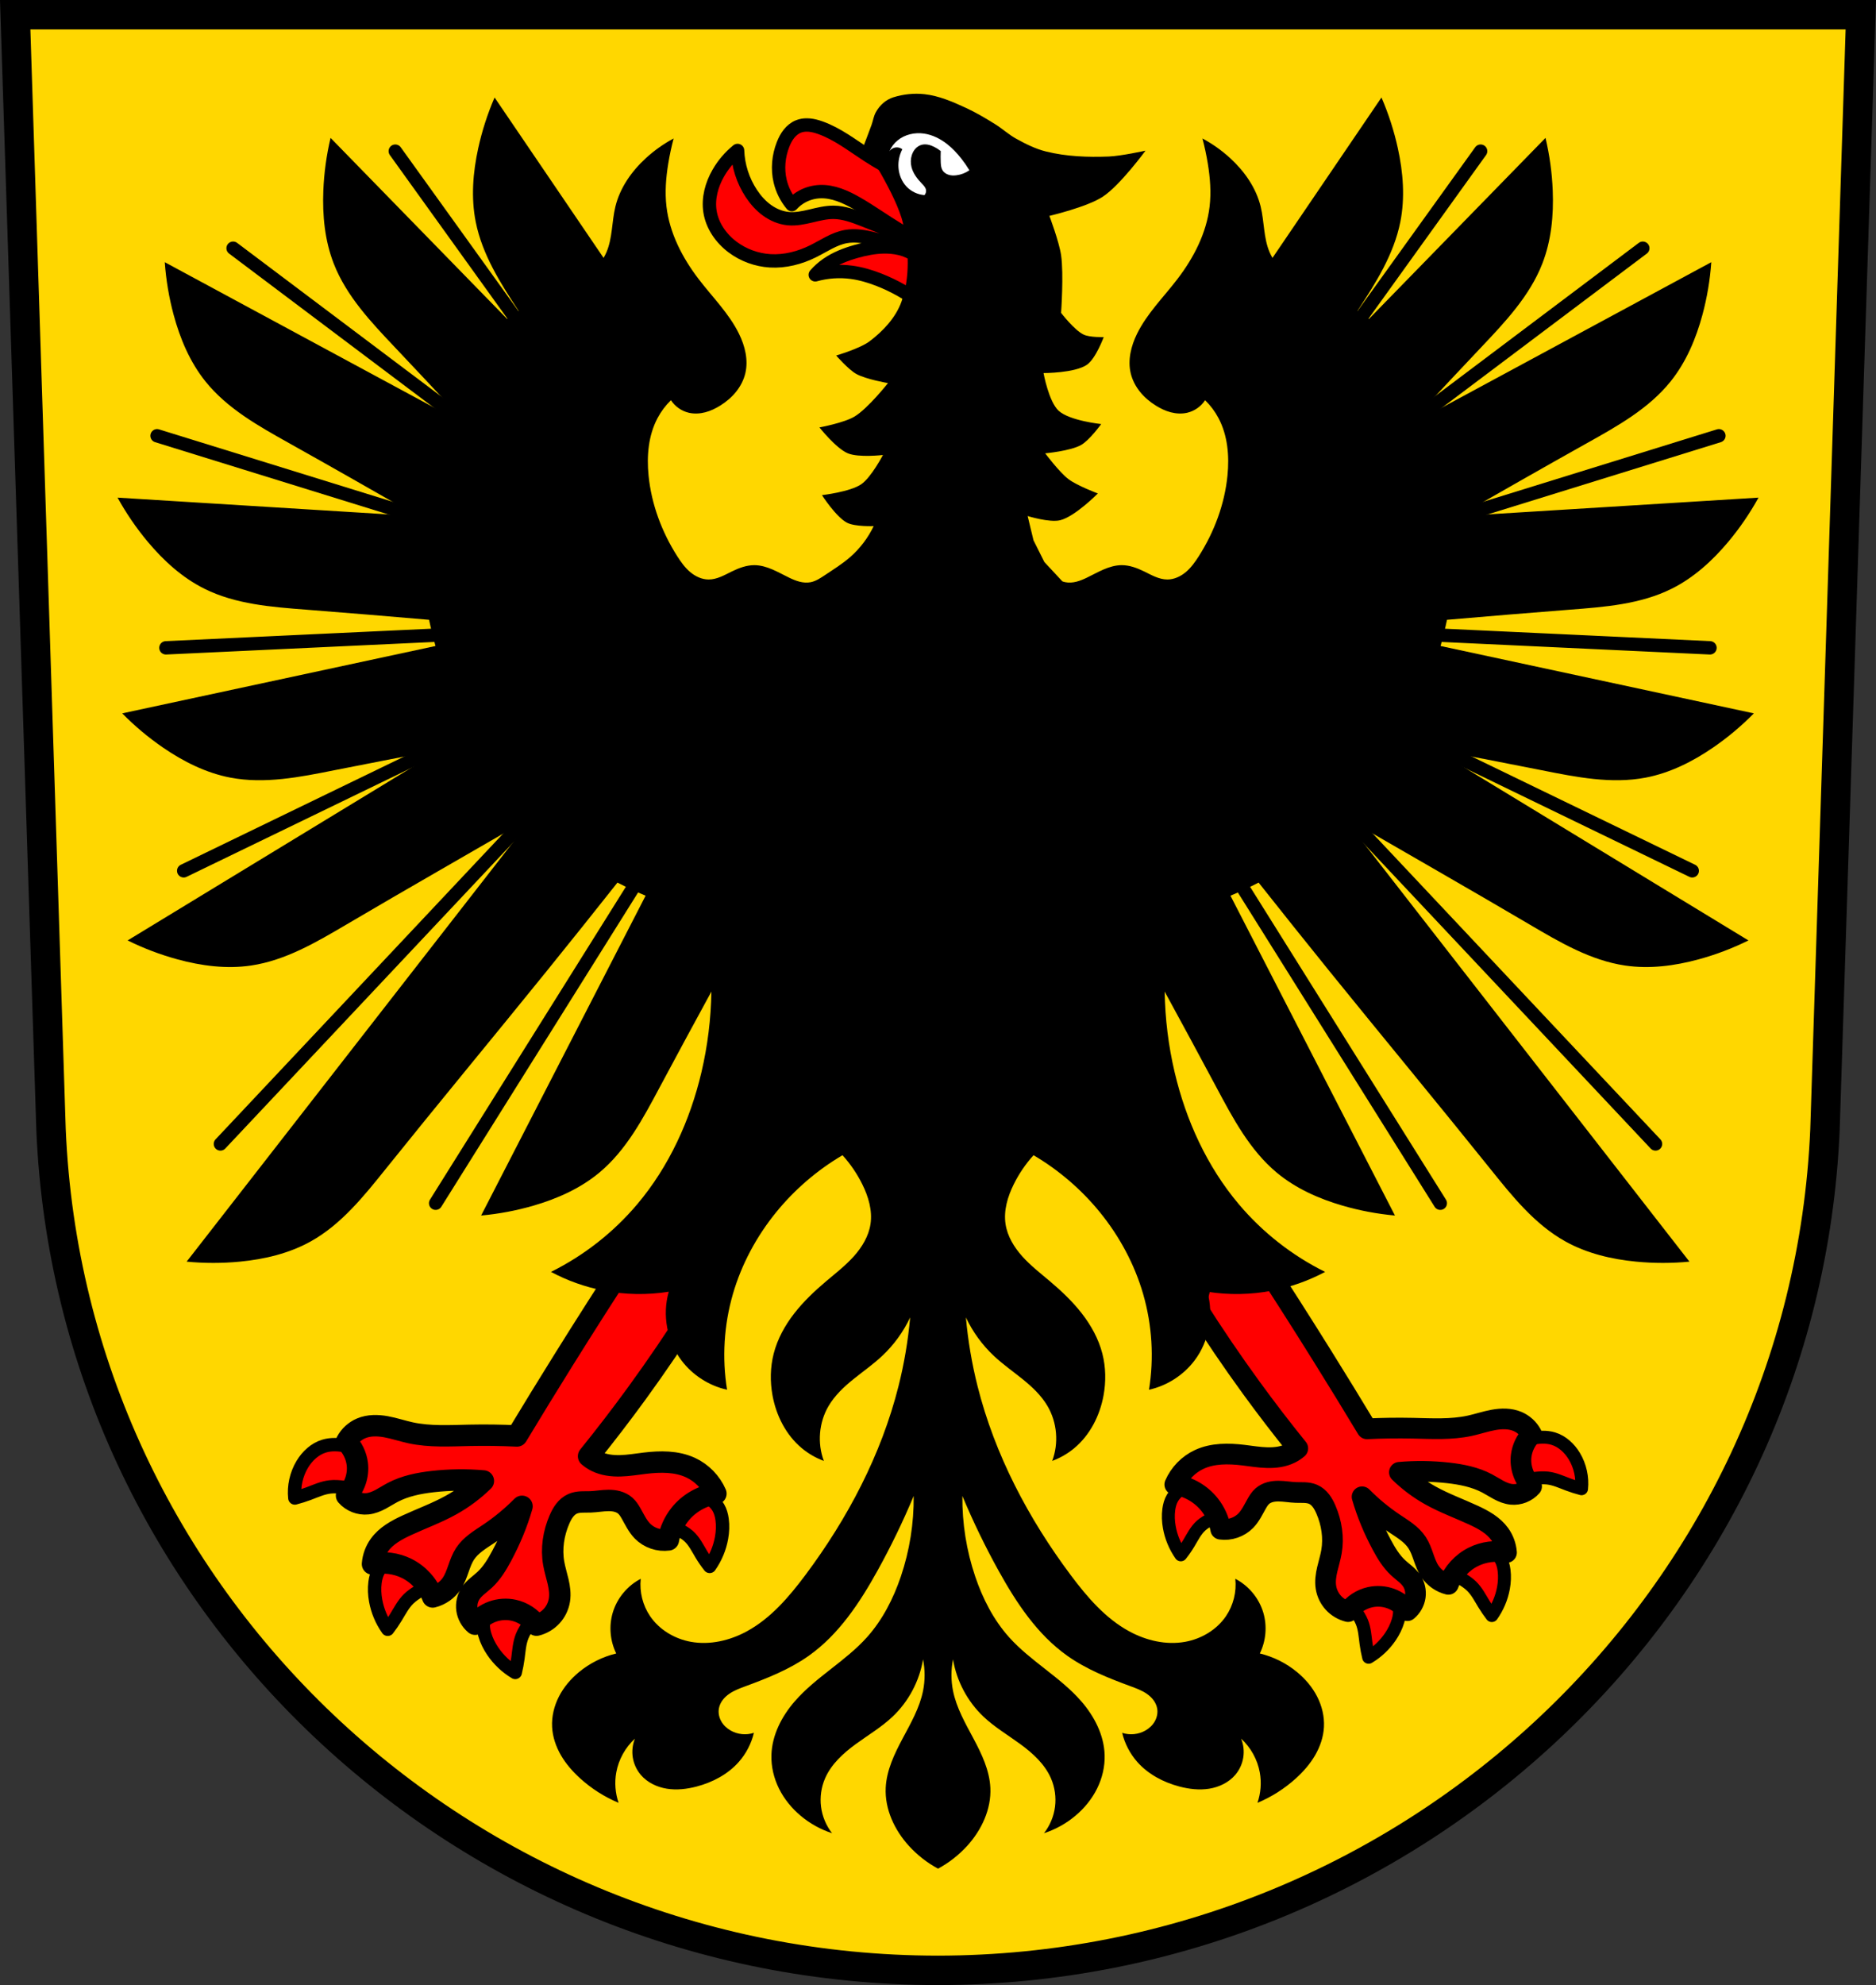 <svg xmlns="http://www.w3.org/2000/svg" xmlns:xlink="http://www.w3.org/1999/xlink" width="701.33" height="741.76" viewBox="0 0 701.334 741.759"><rect x="0" y="0" width="701.334" height="741.759" fill="#333333" stroke="none"/><g transform="translate(-9.956-70.59)"><g fill-rule="evenodd" stroke="#000"><path d="m15.636 76.09l13.398 416.62c7.415 175.25 153.92 314.05 331.59 314.14 177.51-.215 324.07-139.06 331.59-314.14l13.398-416.62h-344.98z" fill="#ffd700" stroke-width="11"/><g fill="#f00" stroke-linejoin="round" stroke-width="5"><path d="m301.58 46.695c-1.042.003-2.083.167-3.051.547-1.415.556-2.628 1.556-3.576 2.744-.948 1.188-1.643 2.56-2.203 3.973-1.717 4.342-2.173 9.206-1.094 13.748.76 3.197 2.266 6.215 4.369 8.742 1.162-1.262 2.54-2.324 4.059-3.121 1.973-1.036 4.177-1.62 6.404-1.717 4.921-.213 9.633 1.919 13.904 4.373 5.239 3.01 10.14 6.561 15.309 9.684 3.97 2.395 8.096 4.54 12.342 6.406l-.471-22.65c-8.172-2.852-16.01-6.69-23.271-11.404-5.732-3.72-11.209-8.03-17.652-10.311-1.304-.461-2.649-.837-4.03-.967-.345-.032-.692-.048-1.039-.047zm-5.555 29.754c0 0-.003.003-.004.004h.008c0 0-.003-.002-.004-.004zm34.21 15.813c-3.416.074-6.85.749-10.15 1.682-3.854 1.09-7.652 2.549-10.936 4.842-1.606 1.122-3.077 2.435-4.373 3.904 4.405-1.224 9.06-1.544 13.588-.938 3.539.475 6.987 1.508 10.311 2.813 5.706 2.241 11.09 5.304 15.934 9.06l3.592-13.434.006.002c-3.01-3.654-7.256-6.277-11.873-7.342-2-.462-4.048-.635-6.098-.59z" transform="translate(9.956 70.59)"/><path d="m285.69 126.81c-2.886 2.34-5.335 5.215-7.185 8.436-2.491 4.333-3.895 9.433-3.125 14.372.827 5.313 4.134 10.05 8.436 13.278 4.05 3.038 9.01 4.852 14.06 5.155 5.548.335 11.11-1.12 16.09-3.593 4-1.989 7.789-4.67 12.185-5.467 3.578-.648 7.262.014 10.779.937 7.337 1.925 14.373 4.994 20.777 9.06l-.312-5.936c-8.145-3.629-16.375-7.07-24.682-10.31-3.574-1.396-7.255-2.773-11.09-2.812-2.876-.029-5.698.697-8.497 1.358-2.799.661-5.668 1.264-8.531.986-2.854-.278-5.586-1.439-7.909-3.118-2.324-1.68-4.254-3.864-5.837-6.255-3.149-4.756-4.954-10.39-5.155-16.09z"/></g></g><path d="m154.9 679.4c-2.252-3.169-3.8-6.833-4.501-10.66-.415-2.262-.534-4.588-.237-6.869.205-1.57.617-3.136 1.422-4.501.726-1.23 1.754-2.264 2.909-3.111 1.151-.847 2.426-1.512 3.727-2.1 2.943-1.332 6.05-2.289 9.237-2.842l9.237 5.211c-1.078 2.961-2.984 5.615-5.448 7.58-2.71 2.162-6.05 3.493-8.527 5.921-1.991 1.952-3.283 4.488-4.737 6.869-.948 1.552-1.976 3.055-3.079 4.501z" id="0" fill="#f00" fill-rule="evenodd" stroke="#000" stroke-linejoin="round" stroke-width="5"/><path d="m202.58 695.53c-3.337-1.994-6.231-4.726-8.412-7.944-1.29-1.904-2.337-3.985-2.983-6.192-.445-1.52-.699-3.119-.511-4.692.169-1.419.694-2.779 1.406-4.02.713-1.238 1.611-2.36 2.566-3.423 2.158-2.404 4.621-4.534 7.311-6.321l10.554 1.05c.207 3.144-.471 6.342-1.933 9.132-1.61 3.07-4.134 5.634-5.421 8.854-1.035 2.591-1.198 5.43-1.57 8.195-.243 1.802-.579 3.592-1.01 5.359z" id="1" fill="#f00" fill-rule="evenodd" stroke="#000" stroke-linejoin="round" stroke-width="5"/><path d="m275.26 655.9c2.236-3.18 3.766-6.853 4.449-10.679.403-2.264.512-4.591.203-6.87-.213-1.569-.632-3.133-1.443-4.493-.732-1.226-1.766-2.257-2.919-3.096-1.155-.841-2.433-1.499-3.737-2.082-2.95-1.317-6.07-2.26-9.252-2.797l-9.212 5.256c.93 3.528 3.174 6.693 6.196 8.737 2.53 1.712 5.568 2.66 7.846 4.695 2.084 1.861 3.331 4.451 4.77 6.845.937 1.559 1.973 3.058 3.101 4.485z" id="2" fill="#f00" fill-rule="evenodd" stroke="#000" stroke-linejoin="round" stroke-width="5"/><path d="m120.18 630.34c-.463-4.349.532-8.842 2.787-12.593 1.871-3.107 4.702-5.759 8.176-6.804 2.721-.819 5.656-.612 8.434-.017 3.163.677 6.22 1.846 9.03 3.454l4.064 9.797c-2.673 1.668-5.808 2.583-8.961 2.612-3.467.033-6.92-.98-10.365-.591-2.772.313-5.351 1.512-7.963 2.491-1.703.638-3.439 1.188-5.198 1.647z" id="3" fill="#f00" fill-rule="evenodd" stroke="#000" stroke-linejoin="round" stroke-width="5"/><path d="m245.62 539.65c-8.508 13.02-16.877 26.12-25.11 39.32-5.837 9.352-11.597 18.748-17.291 28.19-5.917-.282-11.843-.361-17.764-.237-7.367.156-14.828.618-22.03-.947-3.079-.67-6.075-1.704-9.175-2.265-3.1-.562-6.399-.622-9.3.607-2.308.978-4.264 2.764-5.448 4.974 2.2 2.224 3.639 5.187 4.03 8.29.535 4.282-.993 8.775-4.03 11.843 1.911 2.196 4.922 3.383 7.819 3.079 1.736-.182 3.383-.858 4.926-1.674 1.542-.816 3-1.777 4.549-2.589 4.587-2.412 9.773-3.445 14.922-4.03 6.288-.71 12.641-.79 18.949-.237-3.602 3.52-7.676 6.555-12.08 9-5.314 2.952-11.06 5.03-16.584 7.58-3.842 1.778-7.711 3.904-10.185 7.343-1.493 2.073-2.405 4.56-2.606 7.106 4.29-.879 8.867-.286 12.791 1.658 4.408 2.184 7.946 6.067 9.713 10.66 2.869-.715 5.452-2.523 7.106-4.974 1.139-1.689 1.833-3.633 2.508-5.556.675-1.923 1.352-3.866 2.466-5.576 2.161-3.309 5.719-5.377 9-7.58 4.431-2.974 8.564-6.391 12.317-10.185-.932 3.215-2.039 6.379-3.316 9.474-1.267 3.07-2.7 6.07-4.264 9-1.742 3.263-3.683 6.487-6.395 9-1.767 1.637-3.862 2.978-5.211 4.974-1.199 1.775-1.712 4-1.409 6.122.303 2.12 1.419 4.115 3.067 5.484 1.656-2.135 3.927-3.786 6.468-4.702 2.541-.916 5.343-1.095 7.981-.508 3.376.751 6.454 2.77 8.488 5.567 2.171-.548 4.172-1.744 5.684-3.395 1.512-1.651 2.527-3.751 2.882-5.961.37-2.303.035-4.664-.49-6.937-.525-2.273-1.239-4.504-1.642-6.804-.961-5.488-.082-11.23 2.132-16.343.525-1.212 1.128-2.4 1.933-3.446.807-1.046 1.828-1.952 3.039-2.476 1.026-.446 2.155-.612 3.273-.667 1.118-.055 2.239-.005 3.358-.044 2.248-.078 4.476-.516 6.724-.528 1.125-.006 2.256.096 3.339.397 1.083.302 2.12.808 2.963 1.552.892.787 1.541 1.809 2.132 2.842 1.309 2.289 2.425 4.742 4.264 6.632 2.476 2.544 6.197 3.815 9.713 3.316.612-3.444 2.091-6.732 4.264-9.474 3.306-4.174 8.235-7.03 13.501-7.818-1.838-4.243-5.278-7.77-9.474-9.713-5.252-2.431-11.308-2.347-17.05-1.658-3.068.368-6.126.896-9.216.976-3.09.08-6.256-.31-9.02-1.686-1.023-.508-1.98-1.147-2.842-1.895 6.197-7.663 12.2-15.482 18-23.446 7.53-10.34 14.72-20.927 21.555-31.74l-4.737-18.478-19.19-1.422z" id="4" fill="#f00" fill-rule="evenodd" stroke="#000" stroke-linejoin="round" stroke-width="8"/><g transform="matrix(-.966 0 0 .966 717.3 17.977)"><use xlink:href="#0" width="701.33" height="741.76"/><use xlink:href="#1" width="701.33" height="741.76"/><use xlink:href="#2" width="701.33" height="741.76"/><use xlink:href="#3" width="701.33" height="741.76"/><use xlink:href="#4" width="701.33" height="741.76"/></g><g fill-rule="evenodd"><path d="m343.92 106.95c-1.369.433-2.662 1.182-3.757 2.113-1.145.976-2.095 2.202-2.814 3.521-.786 1.442-1.015 3.124-1.567 4.67-.925 2.591-2.919 7.72-2.919 7.72 0 0 12.279 18.498 14.681 29.09 2.166 9.549 2.74 20.17-.623 29.369-2.162 5.912-6.848 10.894-11.873 14.685-3.613 2.726-12.496 5.312-12.496 5.312 0 0 4.541 5.212 7.498 6.872 3.592 2.02 11.871 3.438 11.871 3.438 0 0-7.452 9.455-12.498 12.498-3.921 2.365-13.12 4.06-13.12 4.06 0 0 6.198 7.847 10.623 9.684 4.045 1.679 13.12.624 13.12.624 0 0-4.379 8.367-8.124 10.934-4.189 2.871-14.681 4.062-14.681 4.062 0 0 5.25 8.166 9.37 10.31 2.972 1.546 9.97 1.269 9.97 1.269-2.117 4.396-5.119 8.367-8.799 11.573-2.899 2.525-6.177 4.568-9.377 6.701-1.674 1.115-3.391 2.283-5.363 2.678-1.367.274-2.787.159-4.139-.18-1.352-.338-2.642-.892-3.895-1.495-2.106-1.01-4.144-2.165-6.292-3.084-2.147-.919-4.437-1.603-6.775-1.604-2.928 0-5.745 1.063-8.373 2.345-1.395.679-2.759 1.425-4.196 2.01-1.437.585-2.962 1.01-4.513 1-2.543-.007-4.982-1.173-6.922-2.818-1.943-1.645-3.435-3.747-4.802-5.891-5.787-9.08-9.656-19.435-10.718-30.15-.726-7.302-.086-14.954 3.349-21.436 1.311-2.477 3.01-4.746 5.02-6.699 1.521 2.344 3.978 4.064 6.701 4.691 2.01.461 4.118.343 6.11-.172 1.992-.515 3.866-1.421 5.614-2.511 2.215-1.384 4.245-3.085 5.886-5.117 1.641-2.032 2.887-4.4 3.494-6.941 1.181-4.937-.112-10.182-2.347-14.74-3.733-7.617-9.915-13.698-15.07-20.431-6.091-7.954-10.89-17.18-12.06-27.13-.629-5.345-.201-10.767.668-16.08.516-3.156 1.188-6.289 2.01-9.379-3.75 2.01-7.248 4.494-10.385 7.369-5.33 4.881-9.674 11.06-11.386 18.09-1.38 5.654-1.053 11.736-3.353 17.08-.31.721-.673 1.417-1.067 2.093l-40.745-59.939c-2.637 6.096-4.688 12.447-6.112 18.934-1.985 9.05-2.744 18.488-.935 27.573 2.424 12.166 9.237 22.897 16.07 33.29-.798.474-1.584.966-2.35 1.501-.674.467-1.326.96-1.965 1.47l-66.03-67.67c-1.529 6.465-2.436 13.07-2.701 19.711-.37 9.256.538 18.684 3.911 27.312 4.748 12.145 13.996 21.886 22.963 31.354 7.321 7.731 14.593 15.502 21.854 23.291-.233.677-.473 1.352-.705 2.03-.062.18-.122.362-.183.542l-107.12-57.796c.469 6.626 1.576 13.205 3.303 19.62 2.407 8.944 6.086 17.674 11.879 24.903 8.155 10.176 19.887 16.713 31.27 23.08 16.11 9.01 32.14 18.16 48.17 27.321l-112.27-6.95c3.206 5.818 6.971 11.326 11.229 16.424 5.939 7.109 12.941 13.49 21.232 17.62 11.675 5.818 25.07 6.823 38.07 7.828 15.316 1.178 30.621 2.471 45.925 3.785.691 3.288 1.493 6.554 2.397 9.791l-117.11 25.17c4.658 4.736 9.771 9.02 15.248 12.783 7.638 5.241 16.1 9.49 25.2 11.229 12.809 2.447 25.977-.194 38.764-2.743 13.342-2.659 26.702-5.218 40.07-7.761l-117.26 71.34c5.955 2.941 12.195 5.309 18.602 7.06 8.936 2.439 18.329 3.671 27.492 2.321 12.901-1.9 24.47-8.717 35.711-15.333 22.792-13.405 45.751-26.513 68.65-39.75.121.124.246.243.368.366l-128.76 165.36c6.611.638 13.286.638 19.897 0 9.22-.889 18.44-3.067 26.528-7.579 11.389-6.352 19.783-16.834 27.947-27 19.887-24.768 40.18-49.21 60.16-73.904 8.905-11 17.745-22.06 26.528-33.16 3.435 1.783 6.947 3.413 10.52 4.9l-61.49 119.51c6.615-.598 13.174-1.835 19.551-3.686 8.896-2.582 17.551-6.431 24.664-12.364 10.02-8.352 16.323-20.21 22.46-31.713 6.408-12.01 12.904-23.969 19.416-35.923-.166 10.159-1.409 20.305-3.739 30.19-4.228 17.943-12.09 35.18-23.981 49.27-8.877 10.515-19.933 19.18-32.26 25.292 6.146 3.282 12.783 5.642 19.622 6.977 8.03 1.567 16.337 1.715 24.412.436-2.495 8.692-.663 18.517 4.796 25.724 4.15 5.48 10.291 9.416 17 10.899-1.918-11.883-1.167-24.19 2.18-35.751 3.222-11.128 8.825-21.53 16.13-30.52 6.926-8.523 15.386-15.795 24.852-21.368 2.956 3.269 5.459 6.948 7.413 10.899 2.271 4.594 3.815 9.761 3.052 14.825-.687 4.564-3.199 8.683-6.286 12.11-3.087 3.43-6.759 6.271-10.284 9.251-4.322 3.653-8.465 7.559-11.939 12.03-3.474 4.467-6.272 9.527-7.68 15.01-1.313 5.11-1.391 10.505-.436 15.693 1.382 7.507 5.04 14.724 10.9 19.622 2.46 2.058 5.274 3.686 8.282 4.795-2.5-6.632-1.841-14.377 1.744-20.489 2.327-3.969 5.749-7.179 9.328-10.07 3.58-2.892 7.373-5.532 10.727-8.679 4.352-4.08 7.922-8.99 10.463-14.387-.774 8.672-2.232 17.282-4.359 25.724-6.458 25.631-19.04 49.47-34.879 70.64-6.087 8.128-12.882 16.07-21.8 20.929-6.354 3.46-13.807 5.208-20.927 3.925-6.072-1.095-11.795-4.488-15.261-9.593-2.75-4.049-4.01-9.09-3.488-13.953-4.995 2.58-8.864 7.256-10.465 12.641-1.488 5.01-1.01 10.576 1.309 15.259-5.1 1.225-9.911 3.632-13.952 6.977-3.038 2.516-5.654 5.574-7.458 9.08-1.803 3.507-2.778 7.473-2.571 11.413.195 3.732 1.442 7.368 3.321 10.599 1.879 3.231 4.38 6.072 7.147 8.585 4.229 3.841 9.117 6.952 14.387 9.157-1.248-3.622-1.551-7.566-.872-11.336.868-4.823 3.36-9.337 6.977-12.641-.899 2.224-1.176 4.694-.794 7.06.382 2.368 1.423 4.625 2.975 6.454 2.434 2.867 6.04 4.592 9.761 5.187 3.714.596 7.538.135 11.175-.825 5.942-1.569 11.617-4.56 15.693-9.159 2.744-3.096 4.709-6.872 5.668-10.897-2.855.953-6.111.627-8.717-.872-1.443-.829-2.697-2.01-3.507-3.468-.81-1.454-1.156-3.181-.853-4.817.207-1.118.709-2.173 1.39-3.084.679-.912 1.534-1.685 2.469-2.333 1.87-1.294 4.04-2.081 6.171-2.867 8.198-3.02 16.413-6.291 23.543-11.336 11.231-7.95 19.06-19.792 25.726-31.829 5.01-9.04 9.524-18.362 13.515-27.904.103 10.203-1.524 20.421-4.795 30.09-2.793 8.252-6.833 16.181-12.641 22.674-8.04 8.99-19.12 14.874-27.03 23.98-4.881 5.613-8.502 12.622-8.717 20.06-.128 4.336.912 8.683 2.842 12.564 1.931 3.885 4.737 7.313 8.06 10.11 3.456 2.909 7.475 5.142 11.771 6.541-2.227-2.847-3.669-6.302-4.127-9.887-.458-3.585.07-7.292 1.511-10.607 2.301-5.297 6.751-9.352 11.413-12.762 4.661-3.41 9.693-6.371 13.877-10.346 5.952-5.647 9.997-13.27 11.336-21.368.781 3.875.781 7.901 0 11.773-1.287 6.38-4.61 12.13-7.672 17.875-3.061 5.745-5.963 11.812-6.282 18.313-.393 8.03 3.297 15.873 8.717 21.802 3.107 3.397 6.784 6.267 10.841 8.454 4.051-2.187 7.732-5.057 10.839-8.454 5.423-5.929 9.115-13.777 8.717-21.802-.319-6.501-3.221-12.573-6.282-18.313-3.061-5.745-6.384-11.495-7.672-17.875-.781-3.875-.781-7.901 0-11.773 1.339 8.095 5.384 15.717 11.335 21.368 4.19 3.975 9.216 6.936 13.877 10.346 4.661 3.411 9.109 7.465 11.411 12.762 1.44 3.315 1.969 7.02 1.512 10.607-.458 3.586-1.901 7.04-4.128 9.887 4.295-1.397 8.319-3.632 11.775-6.541 3.32-2.793 6.125-6.221 8.06-10.11 1.931-3.885 2.971-8.231 2.842-12.564-.219-7.433-3.843-14.442-8.717-20.06-7.913-9.106-18.988-14.99-27.03-23.98-5.808-6.493-9.852-14.421-12.641-22.674-3.27-9.664-4.9-19.883-4.796-30.09 3.99 9.54 8.506 18.859 13.517 27.904 6.668 12.04 14.493 23.879 25.724 31.829 7.131 5.05 15.348 8.316 23.545 11.336 2.134.787 4.3 1.572 6.171 2.867.936.648 1.789 1.421 2.469 2.333.679.912 1.18 1.966 1.388 3.084.303 1.636-.042 3.363-.851 4.817-.81 1.454-2.066 2.638-3.509 3.468-2.609 1.499-5.863 1.825-8.717.872.959 4.02 2.928 7.799 5.668 10.897 4.076 4.599 9.751 7.588 15.693 9.159 3.637.961 7.461 1.422 11.175.825 3.714-.596 7.323-2.319 9.761-5.187 1.552-1.828 2.591-4.086 2.973-6.454.382-2.368.105-4.842-.792-7.06 3.616 3.306 6.106 7.82 6.975 12.641.678 3.771.376 7.714-.872 11.336 5.27-2.204 10.16-5.316 14.389-9.157 2.767-2.513 5.266-5.354 7.145-8.585 1.879-3.231 3.126-6.867 3.323-10.599.207-3.939-.767-7.905-2.571-11.413-1.803-3.507-4.42-6.566-7.458-9.08-4.04-3.345-8.855-5.751-13.954-6.977 2.319-4.683 2.798-10.249 1.31-15.259-1.6-5.389-5.468-10.06-10.463-12.641.52 4.871-.739 9.904-3.488 13.953-3.466 5.105-9.189 8.498-15.261 9.593-7.121 1.284-14.574-.465-20.927-3.925-8.918-4.852-15.715-12.802-21.802-20.929-15.844-21.16-28.423-45-34.879-70.64-2.127-8.443-3.586-17.05-4.361-25.724 2.542 5.398 6.113 10.306 10.465 14.387 3.356 3.148 7.15 5.788 10.727 8.679 3.58 2.892 6.999 6.101 9.326 10.07 3.586 6.114 4.245 13.859 1.744 20.489 3.01-1.109 5.828-2.737 8.284-4.795 5.857-4.897 9.518-12.11 10.9-19.622.955-5.188.878-10.584-.436-15.693-1.409-5.481-4.209-10.541-7.682-15.01-3.474-4.467-7.617-8.372-11.939-12.03-3.524-2.98-7.194-5.818-10.282-9.251-3.087-3.43-5.601-7.549-6.288-12.11-.763-5.068.781-10.231 3.052-14.825 1.952-3.952 4.456-7.63 7.413-10.899 9.465 5.569 17.926 12.842 24.852 21.368 7.306 8.99 12.91 19.396 16.13 30.52 3.348 11.562 4.098 23.867 2.18 35.751 6.712-1.483 12.855-5.419 17.01-10.899 5.459-7.21 7.292-17.03 4.796-25.724 8.08 1.28 16.386 1.131 24.412-.436 6.842-1.335 13.476-3.695 19.622-6.977-12.332-6.107-23.388-14.773-32.26-25.292-11.891-14.09-19.752-31.33-23.98-49.27-2.331-9.89-3.575-20.03-3.741-30.19 6.512 11.952 13.01 23.913 19.416 35.923 6.139 11.504 12.448 23.359 22.46 31.713 7.114 5.933 15.768 9.781 24.664 12.364 6.379 1.852 12.937 3.088 19.551 3.686l-61.49-119.51c3.572-1.486 7.084-3.118 10.518-4.9 8.785 11.1 17.625 22.15 26.53 33.16 19.985 24.69 40.27 49.13 60.16 73.904 8.164 10.168 16.565 20.651 27.949 27 8.09 4.512 17.308 6.69 26.528 7.579 6.611.638 13.286.638 19.897 0l-128.76-165.36c.121-.124.245-.243.366-.366 22.888 13.24 45.858 26.345 68.65 39.75 11.241 6.611 22.81 13.434 35.711 15.333 9.164 1.349 18.556.117 27.492-2.321 6.407-1.749 12.651-4.116 18.6-7.06l-117.26-71.34c13.364 2.543 26.724 5.102 40.07 7.761 12.789 2.549 25.958 5.19 38.764 2.743 9.1-1.739 17.56-5.988 25.2-11.229 5.477-3.758 10.59-8.05 15.248-12.783l-117.11-25.17c.904-3.236 1.705-6.503 2.396-9.791 15.305-1.313 30.614-2.606 45.928-3.785 13-1 26.393-2.01 38.07-7.828 8.291-4.131 15.293-10.512 21.232-17.62 4.258-5.098 8.02-10.607 11.229-16.424l-112.27 6.95c16.03-9.156 32.06-18.314 48.17-27.321 11.383-6.363 23.12-12.9 31.27-23.08 5.793-7.228 9.471-15.959 11.879-24.903 1.727-6.414 2.835-12.994 3.303-19.62l-107.12 57.796c-.061-.18-.121-.362-.182-.542-.232-.677-.472-1.352-.706-2.03 7.261-7.79 14.535-15.56 21.854-23.291 8.967-9.468 18.214-19.21 22.963-31.354 3.373-8.626 4.28-18.06 3.911-27.312-.265-6.638-1.172-13.247-2.701-19.711l-66.03 67.67c-.64-.51-1.292-1-1.967-1.47-.766-.531-1.553-1.027-2.352-1.501 6.833-10.394 13.646-21.13 16.07-33.29 1.809-9.08 1.051-18.527-.935-27.573-1.424-6.488-3.474-12.838-6.112-18.934l-40.745 59.939c-.395-.677-.758-1.372-1.068-2.093-2.299-5.346-1.971-11.429-3.351-17.08-1.714-7.02-6.06-13.204-11.389-18.09-3.137-2.875-6.634-5.357-10.383-7.369.822 3.091 1.494 6.223 2.01 9.379.869 5.312 1.299 10.737.67 16.08-1.17 9.949-5.969 19.18-12.06 27.13-5.158 6.735-11.343 12.816-15.08 20.431-2.233 4.558-3.526 9.804-2.345 14.74.608 2.54 1.854 4.909 3.494 6.941 1.641 2.032 3.671 3.733 5.886 5.117 1.744 1.09 3.622 1.996 5.614 2.511 1.992.515 4.105.631 6.11.17 2.723-.626 5.178-2.345 6.699-4.689 2.01 1.952 3.713 4.222 5.02 6.699 3.435 6.485 4.076 14.14 3.351 21.436-1.064 10.708-4.933 21.07-10.718 30.15-1.368 2.145-2.863 4.246-4.802 5.891-1.943 1.645-4.379 2.811-6.922 2.818-1.551.004-3.076-.417-4.513-1-1.437-.585-2.802-1.331-4.196-2.01-2.629-1.281-5.451-2.347-8.375-2.347-2.336 0-4.625.685-6.775 1.604-2.147.919-4.185 2.074-6.292 3.084-1.256.603-2.543 1.157-3.895 1.495-1.352.338-2.777.453-4.143.18-.374-.075-.737-.183-1.095-.307l-6.733-7.229-4.062-8.12-2.186-9.06c0 0 8.211 2.553 12.182 1.559 5.578-1.397 14.06-9.997 14.06-9.997 0 0-7.693-2.878-10.933-5.312-3.478-2.612-8.746-9.684-8.746-9.684 0 0 9.437-.853 13.434-3.125 3.137-1.784 7.5-7.809 7.5-7.809 0 0-11.851-1.216-15.935-4.998-3.702-3.43-5.623-14.06-5.623-14.06 0 0 11.723.026 16.247-3.124 3.298-2.295 6.25-10.31 6.25-10.31 0 0-5.227.147-7.5-.938-3.523-1.682-8.436-8.122-8.436-8.122 0 0 1.037-14.447 0-21.558-.736-5.05-4.375-14.683-4.375-14.683 0 0 14.09-3.28 19.997-7.186 6.517-4.307 15.933-17.18 15.933-17.18 0 0-9.111 2.01-13.748 2.188-7.831.305-15.828.009-23.436-1.874-3.957-.979-7.671-2.849-11.237-4.823-2.733-1.512-5.05-3.681-7.705-5.335-3.536-2.205-7.128-4.351-10.914-6.102-4.983-2.305-10.158-4.564-15.608-5.163-3.866-.425-7.905 0-11.617 1.174"/><g fill="none" stroke="#000" stroke-linecap="round" stroke-width="5"><path d="m157.73 127.07l52.11 72.48"/><path d="m97.1 163.34l114.64 86.22"/><path d="m68.67 233.42l126.96 39.32"/><path d="m71.988 312.66l141.64-6.632"/><path d="m78.63 395.98l120.32-58.27"/><path d="m92.36 498.04l143.54-152.54"/><path d="m172.82 520.19l81.01-129.33"/><path d="m563.48 127.07l-52.11 72.48"/><path d="m624.11 163.34l-114.64 86.22"/><path d="m652.55 233.42l-126.96 39.32"/><path d="m649.22 312.66l-141.64-6.632"/><path d="m642.59 395.98l-120.32-58.27"/><path d="m628.86 498.04l-143.54-152.54"/><path d="m548.4 520.19l-81.01-129.33"/></g><path d="m355.57 143.49c-2.539-.183-4.994-1.35-6.738-3.204-1.788-1.9-2.802-4.467-2.982-7.07-.163-2.357.34-4.756 1.436-6.848-.449-.346-.987-.576-1.546-.663-.627-.098-1.281-.014-1.864.239-.583.252-1.091.673-1.45 1.196.693-1.578 1.762-2.991 3.093-4.087 2.719-2.239 6.458-3.062 9.942-2.541 3.114.466 6.02 1.932 8.506 3.866 2.039 1.587 3.818 3.489 5.413 5.523 1.078 1.375 2.074 2.815 2.982 4.308-1.436 1.01-3.12 1.658-4.861 1.878-.966.122-1.965.111-2.895-.176-.932-.286-1.794-.867-2.296-1.702-.531-.882-.619-1.952-.663-2.982-.059-1.398-.059-2.799 0-4.197-.755-.596-1.57-1.115-2.431-1.546-.734-.367-1.505-.673-2.31-.83-.806-.158-1.649-.163-2.439.057-.889.248-1.688.78-2.308 1.465-.619.685-1.06 1.52-1.338 2.402-.448 1.423-.47 2.971-.11 4.419.592 2.388 2.161 4.413 3.866 6.186.327.34.662.675.944 1.052.282.378.512.804.603 1.267.136.7-.074 1.458-.552 1.988" fill="#fff"/></g></g></svg>